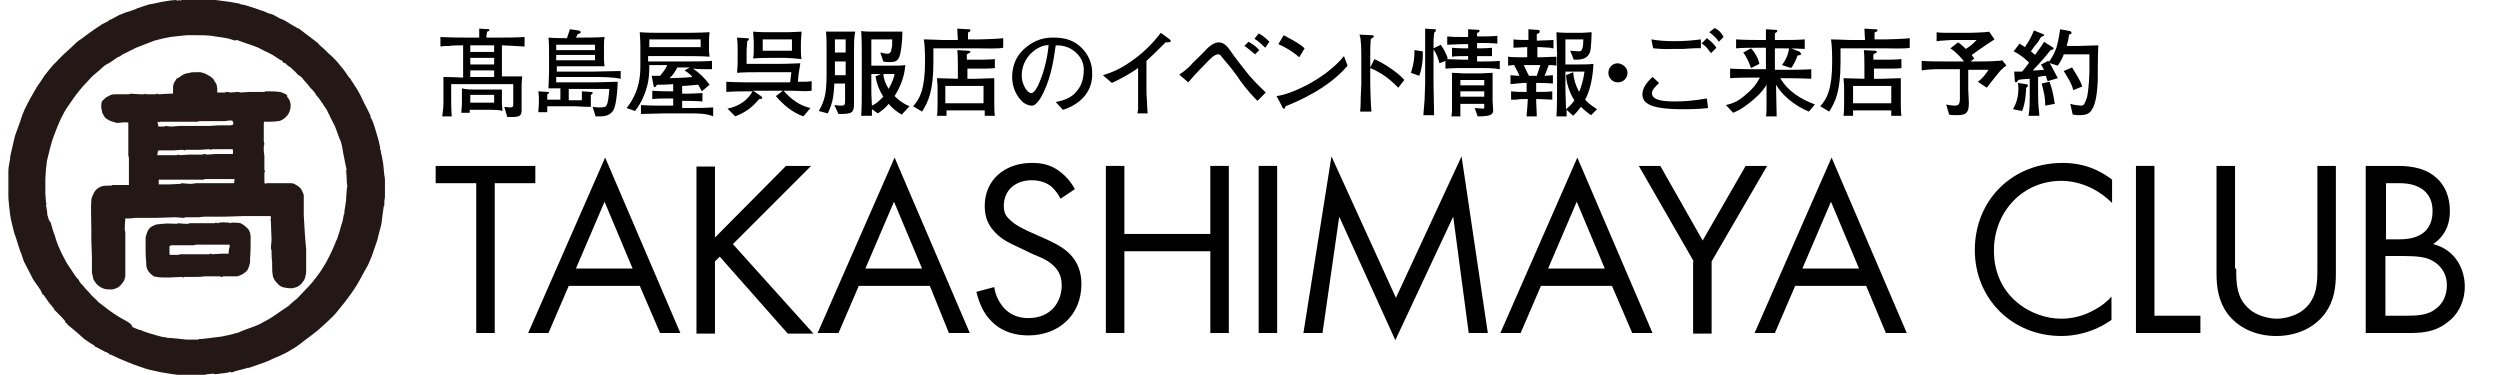<?xml version="1.0" encoding="utf-8"?>
<!-- Generator: Adobe Illustrator 22.1.0, SVG Export Plug-In . SVG Version: 6.00 Build 0)  -->
<svg version="1.1" id="レイヤー_1" xmlns="http://www.w3.org/2000/svg" xmlns:xlink="http://www.w3.org/1999/xlink" x="0px"
	 y="0px" viewBox="0 0 418.9 62.8" style="enable-background:new 0 0 418.9 62.8;" xml:space="preserve">
<style type="text/css">
	.st0{fill:#231815;}
</style>
<path class="st0" d="M64.2,27.4c-0.1-0.7-0.3-1.7-0.4-2c0-0.1,0.1-0.1,0.1-0.2c0,0,0,0-0.1,0c0,0,0,0-0.1-0.1c0-0.1,0-0.3,0-0.4
	c-0.1-0.4-0.2-0.8-0.3-1.3c-0.3-1.1-0.9-3.1-1.1-3.4c0-0.1-0.1-0.1-0.1-0.1c-0.1-0.2-0.1-0.5-0.2-0.7c-0.2-0.4-0.4-0.8-0.6-1.2
	c-0.4-0.7-0.8-1.7-1.2-2.4c-0.2-0.4-0.5-0.9-0.8-1.3c-0.2-0.4-0.5-0.7-0.7-1.1v-0.1c-0.1-0.1-0.2,0-0.2-0.1
	c-0.2-0.3-0.6-0.9-0.9-1.3c-0.3-0.4-0.6-0.7-0.9-1.1C56.2,10,55.6,9.4,55,8.9c-0.5-0.5-1-1-1.5-1.4C53.3,7.2,53,7,52.7,6.8
	c0,0,0-0.1-0.1-0.1c-0.3-0.2-2.1-1.6-2.5-1.9c-0.1-0.1-0.2,0-0.3-0.1c-0.1,0-0.1-0.1-0.2-0.2c-0.1,0-0.2,0-0.3-0.1
	c-0.5-0.3-1-0.6-1.5-0.9c-0.3-0.2-0.6-0.3-0.9-0.4c-0.4-0.2-0.8-0.5-1.3-0.7c-0.2-0.1-0.5-0.1-0.7-0.2c-0.3-0.1-0.6-0.3-0.9-0.4
	h-0.1c-0.2-0.1-2-0.7-2.7-0.9c-0.3-0.1-0.6-0.1-0.9-0.2c-0.1,0-0.1-0.1-0.2-0.1c-0.5-0.1-1.1-0.2-1.7-0.3c-0.8-0.1-1.5-0.2-2.3-0.3
	c-0.6-0.1-1.2-0.1-1.7-0.1c-0.1,0-0.2,0-0.2,0c-0.3,0-0.7-0.1-1-0.1c-0.5,0-1,0.1-1.6,0.1c-0.2,0-0.3,0-0.5,0
	c-0.3,0-0.7,0.1-0.9,0.2c-0.1,0-0.1-0.1-0.1-0.1c-0.1,0-0.2,0.1-0.4,0.1c-0.1,0-0.1-0.1-0.2-0.1c-0.3,0-1.2,0.1-1.7,0.2
	c-0.8,0.1-1.9,0.4-2.5,0.5c-0.2,0-0.3,0-0.5,0.1C24.2,1,23.2,1.3,23,1.4h-0.1c0,0,0,0.1-0.1,0.1c-0.3,0.1-0.5,0.2-0.8,0.3
	c-0.4,0.1-0.9,0.3-1.3,0.4l-0.1,0.1c-0.2,0.1-0.4,0.1-0.6,0.2c-0.4,0.2-0.9,0.5-1.3,0.7c-0.1,0.1-0.2,0.1-0.3,0.1
	c-0.1,0-0.1,0.1-0.2,0.2c-0.5,0.3-1.1,0.5-1.6,0.9c-0.8,0.5-2.3,1.6-3.1,2.2c-0.5,0.3-0.9,0.7-1.3,1.1c-0.9,0.8-2.2,2-2.8,2.7
	C8.9,10.8,8,12,7.5,12.6c-0.4,0.6-0.9,1.4-1.4,2.1c-0.6,1-1.5,2.6-1.9,3.5C4,18.5,4,18.8,3.8,19.1c-0.1,0.4-0.3,0.8-0.4,1.2
	c-0.3,0.8-0.7,1.9-0.9,2.5c-0.2,0.9-0.7,2.9-0.8,3.5c0,0.1,0,0.2,0,0.3c-0.1,0.6-0.3,1.4-0.3,2.1c0,0.4,0,0.7,0,1.1c0,0.9,0,2.2,0,3
	c0,0.8,0.2,2.4,0.3,3.2c0.1,0.8,0.5,2.3,0.7,3.1C2.7,39.8,3,41,3.3,41.8c0.1,0.4,0.3,0.7,0.4,1.1c0.1,0.3,0.2,0.6,0.3,0.9
	c0.4,0.8,1.2,2.3,1.6,3.1C6,47.5,6.4,48,6.8,48.6c0.1,0.2,0.3,0.7,0.4,0.8h0.1c0.1,0.1,0.6,0.9,0.9,1.3c0.3,0.4,0.7,0.8,0.9,1.1
	c0,0,0,0.1,0,0.2h0.1c0.1,0.1,0.1,0.1,0.2,0.2c0.5,0.5,1.3,1.3,1.5,1.6c0.1,0.1,0,0.2,0.1,0.3s0.2,0,0.2,0.1c0.1,0,0.1,0.2,0.1,0.2
	c0.3,0.2,1.1,0.9,1.7,1.4c0.3,0.3,0.7,0.6,1,0.9c0.5,0.4,1.6,1.1,1.8,1.2c0.1,0,0.1,0.2,0.1,0.2H16c0.2,0.1,0.4,0.2,0.6,0.3
	c0.5,0.3,1.3,0.7,1.6,0.8c0.1,0,0.1,0.2,0.1,0.2c0.1,0,0.1,0,0.2,0c0.4,0.2,0.9,0.4,1.3,0.6c0.7,0.3,1.6,0.7,2.4,1s1.7,0.6,2.3,0.8
	c0.6,0.2,1.8,0.4,2.6,0.6c0.6,0.1,1.3,0.2,1.9,0.3c0.2,0,0.5,0.1,0.8,0.1c0.4,0,0.8,0,1.2,0c0.3,0,0.6,0.1,0.8,0.1
	c0.6,0,1.3-0.1,2-0.1c0.2,0,0.3,0,0.5,0s0.3-0.1,0.5-0.1c0.3,0,0.7-0.1,1-0.1l0.1,0.1c0.2,0,1.2-0.1,1.8-0.2c0.3,0,0.6-0.1,0.9-0.2
	l0.1,0.1c0.2,0,0.5-0.1,0.7-0.2c0.7-0.2,2-0.5,2.2-0.6c0.1,0,0.1,0.1,0.2,0.1v-0.1c0,0,1.8-0.6,2.6-0.9c0.8-0.3,1.5-0.7,2.3-1
	c0.7-0.3,1.5-0.7,2.1-1.1c0.6-0.3,1.3-0.8,1.9-1.3c0.8-0.6,1.9-1.4,2.5-1.9c0.7-0.6,2-1.8,2.6-2.4c0.6-0.6,1.4-1.7,2-2.4
	c0.6-0.8,1.5-2,1.9-2.7c0.4-0.6,1-1.8,1.4-2.5c0.2-0.4,0.5-0.8,0.7-1.3c0.2-0.4,0.3-0.8,0.5-1.2c0.3-0.8,0.6-1.8,0.9-2.6
	c0.2-0.8,0.5-2,0.7-2.7c0.1-0.8,0.3-2.5,0.4-3c0-0.1,0.1-0.1,0.1-0.2c0-0.2,0-0.5,0-0.7s0.1-0.5,0.1-0.7c0-0.3,0-0.7,0-1
	c0-0.7,0-1.4,0-2C64.3,28.9,64.3,28,64.2,27.4z M58.1,31.9c0,0.4-0.1,0.8-0.1,1.2c0,0.1,0,0.3,0,0.4c-0.1,0.6-0.2,1.4-0.3,2
	c0,0.1,0,0.2,0,0.3s-0.1,0.1-0.1,0.2c-0.1,0.6-0.2,1.2-0.4,1.7c-0.2,0.8-0.5,1.7-0.7,2.3c-0.1,0.2-0.2,0.4-0.3,0.6
	c0,0.1,0,0.2-0.1,0.3c-0.2,0.5-0.5,1.2-0.8,1.8s-0.7,1.4-1.1,2c-0.4,0.7-1,1.5-1.4,2c-0.3,0.4-0.6,0.8-1,1.2c-0.6,0.6-1.5,1.6-2,2.1
	c-0.5,0.4-1,0.8-1.5,1.3c-0.3,0.2-0.6,0.4-0.9,0.6c-0.6,0.4-1.3,0.9-1.9,1.3c-0.2,0.1-0.3,0.2-0.5,0.3c-0.6,0.3-1.2,0.7-1.9,1
	s-2,0.7-2.9,1.1c-0.2,0.1-0.4,0.2-0.6,0.2c-0.6,0.2-1.9,0.5-2.5,0.6c-0.8,0.1-2.6,0.3-3.3,0.4c-0.1,0-0.3,0-0.4,0
	c-0.1,0-0.1,0.1-0.2,0.1c-0.3,0-1.3,0-2,0c-0.8-0.1-2.7-0.3-3.2-0.3c-0.1,0-0.2-0.1-0.3-0.1c0,0,0,0-0.1,0c-0.3,0-0.6-0.1-1-0.2
	c-0.7-0.2-2.1-0.6-2.6-0.8c-0.2-0.1-0.3-0.2-0.5-0.2c-0.1,0-0.2,0-0.3-0.1c-0.4-0.1-0.7-0.3-1-0.4C22,54.2,21.5,54,21,53.7
	c-0.6-0.3-1.4-0.8-2-1.2s-1.4-1-2-1.5c-0.3-0.2-0.6-0.4-0.8-0.7c-0.4-0.4-0.8-0.7-1.1-1.1c-0.3-0.4-0.7-0.7-1-1.1
	c-0.2-0.3-0.5-0.5-0.7-0.8c-0.1-0.1-0.1-0.2-0.2-0.4c-0.2-0.2-0.4-0.4-0.6-0.7c-0.4-0.6-1-1.5-1.4-2.1c-0.3-0.6-1-1.8-1.2-2.4
	c-0.3-0.6-0.6-1.4-0.8-2.2c-0.3-0.7-0.5-1.5-0.7-2.2C8.2,37,8.1,36.6,8,36.2c-0.1-0.2-0.1-0.5-0.1-0.8c-0.1-0.3-0.1-0.7-0.2-1
	c0-0.1,0.1-0.1,0.1-0.2c0-0.1-0.1-0.2-0.1-0.3c0-0.5-0.1-1-0.1-1.5c0-0.8,0-1.8,0-2.5c0-0.5,0.1-1,0.1-1.5c0.1-0.7,0.1-1.3,0.3-2
	c0.2-0.8,0.6-2.5,0.9-3.3c0.3-0.8,0.9-2.4,1.3-3.2c0.3-0.6,0.8-1.6,1.2-2.1c0.4-0.6,1.3-1.9,1.8-2.5c0.4-0.5,1-1.2,1.6-1.8
	c0.5-0.6,1.1-1.1,1.7-1.6c0.3-0.2,0.5-0.5,0.8-0.7c0.3-0.3,0.7-0.5,1.1-0.7c0.4-0.3,0.9-0.6,1.3-0.9c0.2-0.1,0.4-0.1,0.6-0.3
	c0,0,0-0.1,0.1-0.1c0.2-0.1,1.8-0.9,2.4-1.2c0.8-0.3,2.3-0.9,3.1-1.2c0.7-0.2,2-0.5,2.6-0.6c0.7-0.1,1.9-0.2,2.8-0.3
	c0.5,0,0.9,0,1.4,0c0.8,0,2,0,2.7,0.1s2,0.3,2.6,0.4c0.5,0.1,1.3,0.4,1.5,0.4l0.1-0.1c0.2,0,0.6,0.2,0.9,0.3c0.9,0.3,2.1,0.7,2.8,1
	c0.6,0.3,1.3,0.7,2,1c0.6,0.3,1.1,0.7,1.6,1c0.1,0.1,0.2,0.1,0.3,0.1c0.1,0.1,0.2,0.3,0.3,0.4c0.1,0.1,0.2,0,0.3,0.1
	s0.2,0.1,0.2,0.2c0.1,0.1,0.2,0.1,0.2,0.2c0.3,0.2,0.6,0.3,0.8,0.6c0.4,0.3,0.7,0.7,1,1c0.1,0,0.1,0,0.2,0.1
	c0.3,0.2,0.5,0.4,0.7,0.7c0.4,0.4,0.7,0.8,1.1,1.3c0.3,0.3,0.6,0.6,0.8,0.9c0.1,0.2,0.2,0.4,0.4,0.6c0.1,0.1,0.1,0.1,0.2,0.2
	c0.2,0.3,0.4,0.6,0.6,0.9c0,0,0.1,0,0.1,0.1c0.2,0.4,0.5,0.7,0.7,1.1c0.1,0.2,0.2,0.4,0.3,0.6c0.3,0.7,0.7,1.4,1,2
	c0.3,0.7,0.7,2,1,2.6c0.2,0.6,0.3,1.2,0.4,1.9c0.2,0.9,0.5,2.7,0.6,2.8L58,28.5c0,0.3,0.1,1.1,0.1,1.6c0,0.1,0,0.3,0,0.4
	c0,0.2,0.1,0.5,0.1,0.7C58.1,31.6,58.1,31.7,58.1,31.9z"/>
<path class="st0" d="M50.9,36.1c0-0.9,0-2.4,0-3.1c0-0.2,0-0.4-0.1-0.6c-0.1-0.3-0.3-0.7-0.5-0.9c-0.3-0.3-0.6-0.5-1-0.7
	c-0.2-0.1-0.5-0.1-0.7-0.1c-0.7,0-1.5,0-2.3,0c-0.5,0-1.1,0-1.6,0c-0.1,0-0.1,0-0.2,0.1h-0.1c0-0.1-0.1-0.2-0.1-0.3c0-0.5,0-1,0-1.5
	c0-0.1,0.1-0.2,0.1-0.4l-0.1-0.1c0-0.2,0-1.8,0-2.4c0-0.2-0.1-0.5-0.1-0.7c0-0.3,0-0.6,0-0.9c0-0.1,0.1-0.3,0.1-0.4
	s-0.1-0.3-0.1-0.4c0-0.8,0-2.6,0-3c0-0.1,0-0.2,0.1-0.3c0.1-0.1,0.2,0,0.2,0c0.7,0,1.5,0,2-0.1c0.3,0,0.6-0.1,0.9-0.3
	c0.2-0.1,0.4-0.3,0.6-0.5c0.2-0.2,0.4-0.5,0.5-0.8s0.2-0.6,0.2-1s-0.1-0.8-0.3-1.1c-0.1-0.2-0.3-0.3-0.3-0.5c0-0.1,0-0.2,0-0.2H48
	c-0.1-0.1-0.2-0.2-0.3-0.2c-0.3-0.1-0.6-0.3-0.9-0.3c-0.4-0.1-2-0.1-2.3-0.1c-0.1,0-0.1,0.1-0.2,0.1c-0.3,0-1.2,0-1.9,0
	c-0.2,0-0.3,0-0.5,0c-0.5,0-1.1,0.1-1.6,0.1c-0.1,0-0.3-0.1-0.4-0.1c-0.4,0-0.8,0.1-1.2,0.1c-0.2,0-0.5-0.1-0.8-0.1
	c-0.1,0-0.1,0.1-0.2,0.1c-0.3,0-0.7,0-1,0c-0.1,0-0.3,0-0.3,0s0-0.5,0-0.7s-0.1-0.4-0.1-0.6c-0.1-0.2-0.2-0.4-0.3-0.5
	c-0.1-0.2-0.2-0.4-0.3-0.5c-0.3-0.3-0.6-0.5-1-0.7c-0.3-0.2-0.7-0.3-1.1-0.4c-0.2,0-0.4,0-0.6,0h-0.1c-0.1,0-0.1,0-0.2,0
	c-0.3,0-0.6,0-0.9,0.1c-0.4,0.1-0.8,0.1-1.1,0.3c-0.3,0.2-0.6,0.4-0.9,0.6c-0.1,0-0.1,0-0.2,0v0.1c-0.1,0.2-0.3,0.4-0.4,0.6
	C29.1,14,29,14.3,29,14.6s0,0.9,0,1s-0.1,0.1-0.2,0.1c-0.2,0-0.3,0-0.5,0c-0.6,0-1.4,0.1-1.7,0.1c-0.1,0-0.2-0.1-0.3-0.1
	c-0.1,0-0.2,0.1-0.2,0.1c-0.5,0-1,0-1.5,0c-0.1,0-0.2-0.1-0.3-0.1l-0.1,0.1c-0.1,0-0.2,0-0.3,0c-0.1,0-0.2,0-0.3,0
	c-0.6,0-1.3-0.1-1.7-0.1c-0.1,0-0.2,0.1-0.3,0.1c-0.4,0-1.2,0-1.8,0c-0.1,0-0.2,0-0.4,0c-0.2,0-0.5,0-0.8,0.1
	c-0.1,0-0.2,0.1-0.2,0.1c-0.2,0.1-0.4,0.2-0.6,0.3c-0.2,0.2-0.4,0.3-0.6,0.6c0-0.2-0.2,0.1-0.2,0.5c-0.1,0.4,0,0.9,0.1,1.3
	c0,0.2,0.1,0.3,0.2,0.5s0.2,0.4,0.4,0.6c0.3,0.2,0.6,0.4,0.9,0.5s0.6,0.2,1,0.3c0.4,0,0.8-0.1,1.3-0.1c0.2,0,0.6,0,0.6,0.1
	s0,4.3,0,5.4c0,0.2,0.1,0.3,0.1,0.5c0,0.9,0,3.2,0,4.2c0,0.1,0,0.3,0,0.3s-0.5,0-0.8,0c-0.7,0-1.7,0-2,0l-0.1,0.1
	c-0.1,0-0.2,0-0.4,0c-0.4,0-0.8,0-1.2,0.1c-0.3,0.1-0.5,0.2-0.8,0.4c-0.2,0.2-0.5,0.5-0.6,0.8c-0.2,0.4-0.4,0.8-0.4,1.2
	c-0.1,0.8,0,3.3,0,4.7c0,0.6,0,1.3,0,1.9c0,0.9,0.1,1.9,0.1,2.8c0,0.6,0,1.2,0,1.8c0,0.2,0,0.3,0,0.5c0,0.3,0,0.5,0.1,0.8
	s0.1,0.6,0.2,0.8c0.1,0.2,0.3,0.4,0.4,0.6c0.2,0.2,0.4,0.4,0.7,0.6c0.2,0.1,0.4,0.2,0.7,0.3c0.4,0.1,0.8,0.1,1.2,0.1
	c0.4,0,0.7-0.2,1-0.3c0.2-0.1,0.4-0.3,0.5-0.4c0.2-0.2,0.4-0.5,0.6-0.8c0.1-0.3,0.2-0.6,0.2-0.9c0-0.8,0-2.7,0-3.9c0-1,0-2.6,0-3.3
	c0-0.1-0.1-0.3-0.1-0.4c0-0.1,0-0.2,0-0.3c0-0.5,0.1-1.6,0.1-1.6s0.5,0,0.7,0c0.4,0,0.7-0.1,1.1-0.1c1.1,0,2.5,0,3.5,0
	c0.9,0,2.1-0.1,3-0.1c0.5,0,1,0.1,1.5,0.1c0.1,0,0.2-0.1,0.2-0.1c0.3,0,1.7,0,2.3,0c0.3,0,0.6-0.1,0.9-0.1c0.3,0,0.6,0,0.9,0
	c0.8,0,1.8,0,2.6,0c1,0,2.2-0.1,3.2-0.1c1.4,0,4.3,0,4.4,0c0.1,0,0.1,0.3,0.1,0.4c0,0.1-0.1,0.2-0.1,0.3l0.1,0.1c0,0.2,0,0.3,0,0.5
	c0,0.8,0.1,1.9,0.1,2.7c0,0.4-0.1,0.8-0.1,1.3c0,0.1,0,0.3,0.1,0.4c0,0.7,0,1.3,0.1,2c0,0.2,0,0.4,0,0.6c0,0.5,0,1.1,0.1,1.6
	c0,0.2,0.1,0.4,0.2,0.6c0.1,0.3,0.3,0.5,0.5,0.7s0.4,0.5,0.7,0.6c0.2,0.1,0.5,0.2,0.7,0.2c0.4,0.1,0.8,0.1,1.2,0.1
	c0.4-0.1,0.9-0.2,1.2-0.5c0.3-0.2,0.5-0.5,0.7-0.8c0.1-0.1,0.1-0.2,0.2-0.4c0.1-0.4,0.2-0.8,0.2-1.2s0-0.9,0-1.3c0-0.8,0-1.6,0-2.4
	C51.1,39.9,51,37.8,50.9,36.1z M26.4,20.4c0-0.1,0.2,0.1,0.2,0.1c0.1,0,0.1-0.1,0.2-0.1c0.7,0,5.3,0,6.3,0c0.1,0,0.2-0.1,0.3-0.1
	c0.7,0,3.2,0,4.3,0c0.2,0,0.4-0.1,0.6-0.1c0.2,0,0.5,0,0.6,0c0.1,0.1,0.2,0.3,0.2,0.4s0,0.3-0.1,0.3C38.9,21,38.6,21,38.4,21
	c-0.4,0-0.9,0-1.3,0c-0.1,0-0.2,0-0.3,0c-0.6,0-1.2,0.1-1.7,0.1c-0.8,0-1.6,0-2.4,0c-0.8,0-1.7,0-2.5,0c-0.5,0-1,0.1-1.5,0.1
	c-0.4,0-0.7-0.1-1-0.1l-0.1,0.1c-0.2,0-0.3,0-0.5,0s-0.4,0-0.5,0s-0.1-0.2-0.1-0.3C26.4,20.7,26.4,20.4,26.4,20.4z M26.4,25.6
	c0-0.1,0.1-0.4,0.2-0.4c0,0,1.5,0,2.3,0c0.6,0,1.2-0.1,1.7-0.1c0.1,0,0.2,0.1,0.3,0.1c0.1,0,0.2-0.1,0.2-0.1c0.5,0,1.6,0,2.4,0
	c0.5,0,1-0.1,1.5-0.1c0.1,0,0.3,0.1,0.4,0.1l0.1-0.1c0.4,0,3.5,0,3.5,0s0.1,0.7,0,0.8c0,0-1.5,0-2.3,0c-0.2,0-0.3,0-0.5,0
	c-0.5,0-1,0.1-1.5,0.1c-0.2,0-0.3-0.1-0.5-0.1c-0.1,0-0.2,0.1-0.3,0.1c-0.5,0-1.2,0-1.7,0c-0.1,0-0.3,0-0.4,0
	c-0.5,0-1.1,0.1-1.6,0.1c-0.1,0-0.3-0.1-0.4-0.1S29.7,26,29.7,26c-0.2,0-3.3,0-3.4,0C26.4,26,26.4,25.7,26.4,25.6z M39.2,30.7
	c0,0-3.5,0-5,0c-0.5,0-1,0-1.4,0c-0.2,0-0.4,0.1-0.6,0.1c-0.2,0-0.4,0-0.5,0c-0.4,0-0.9-0.1-1.3-0.1l-0.1,0.1c-0.4,0-1.3,0.1-2,0.1
	c-0.6,0-1.7,0-1.7,0v-0.8c0,0,0.4,0,0.6,0c2.1,0,5.4,0,6.9,0c0.1,0,0.2-0.1,0.2-0.1c1.1,0,5,0,5.1,0C39.2,29.9,39.3,30.7,39.2,30.7z
	"/>
<path class="st0" d="M42,39.6c0-0.2-0.1-0.4-0.1-0.6c-0.1-0.3-0.2-0.5-0.4-0.7c-0.1-0.1-0.2-0.2-0.3-0.3c-0.3-0.2-0.6-0.5-0.9-0.6
	c-0.4-0.1-1.1-0.1-1.5-0.1c-0.1,0-0.1,0.1-0.2,0.1c-0.1,0-0.2-0.1-0.3-0.1c-0.5,0-1-0.1-1.5,0c-0.1,0-0.2,0.1-0.4,0.1
	c-0.1,0-0.1-0.1-0.2-0.1c-0.1,0-0.2,0.1-0.2,0.1c-0.6,0-1.2,0-1.8,0c-0.8,0-2,0-2.4,0c-0.1,0-0.2,0.1-0.3,0.1c-0.1,0-0.1,0-0.2,0
	s-0.2,0-0.3,0c-0.4,0-0.9-0.1-1.2-0.1l-0.1,0.1c-0.2,0-1.8-0.1-2.4,0c-0.3,0-0.7,0.1-1,0.1c0,0,0,0-0.1,0c-0.2,0.1-0.5,0.2-0.7,0.3
	c-0.1,0.1-0.3,0.2-0.4,0.3c-0.2,0.2-0.3,0.4-0.4,0.6c-0.1,0.3-0.2,0.6-0.3,1c0,0.4,0,0.8,0,1.2c0,0.2,0,0.4,0,0.6
	c0,0.8,0,1.6,0.1,2.3c0,0.3,0,0.7,0.1,1s0.2,0.5,0.4,0.7c0.1,0.2,0.3,0.3,0.5,0.5s0.5,0.3,0.8,0.3c0.3,0.1,1.3,0.1,2,0.1
	s1.5-0.1,2.1-0.1c0.1,0,0.3,0.1,0.4,0.1l0.1-0.1c0.3,0,1.2,0,1.7,0c0.6,0,1.2,0,1.7-0.1c0.8,0,1.7,0,2.4,0c0.2,0,0.3,0.1,0.5,0.1
	c0.1,0,0.1-0.1,0.2-0.1c0.3,0,1.9,0,2.3,0c0.2,0,0.4-0.1,0.6-0.2c0.3-0.1,0.6-0.3,0.8-0.5c0.2-0.1,0.3-0.3,0.4-0.4
	c0.2-0.4,0.3-0.8,0.4-1.2c0-0.2,0-0.5,0-0.7C42,42.3,42,40.4,42,39.6z M38.3,42.5c0,0.1-0.1,0-0.2,0c-0.2,0-0.5,0-0.8,0
	c-0.6,0-1.2,0.1-1.7,0.1c-0.1,0-0.2-0.1-0.4-0.1l-0.1,0.1c-0.3,0-1.7,0-2.5,0s-2,0-2.4,0c-0.1,0-0.2,0.1-0.3,0.1c-0.2,0-0.4,0-0.6,0
	c-0.1,0-0.3,0-0.4,0s-0.2,0-0.3,0c-0.1,0-0.2,0-0.2-0.1v-1.3c0-0.1,0.2-0.2,0.4-0.2c0.4,0,3,0,3.7,0c0.1,0,0.2-0.1,0.3-0.1
	c0.9,0,5.5,0,5.6,0s0.1,0.2,0.1,0.3C38.3,41.8,38.3,42.5,38.3,42.5z"/>
<g>
	<path d="M84.1,7.6v5.2c0.5,0,2.3,0,2.7,0c0.3,0,0.4,0,0.7,0c-0.1,1-0.1,1.4-0.1,1.9v1.9c0,0.3,0,1.6,0,1.9c0,0.9-0.4,1.1-1.5,1.1
		c-0.5,0-0.6,0-0.9,0l-0.5-1.7c0.3,0,0.6,0.1,1,0.1c0.4,0,0.5-0.1,0.5-0.5v-3.4H75.6v2.3c0,0.7,0,2.2,0.1,3.1h-1.6
		c0.1-0.7,0.2-1.5,0.2-2.2v-2.2c0-0.3,0-1.9,0-2.2c0.9,0,1.1,0,3.3,0.1V7.6c-0.5,0-1.9,0-2.3,0.1c-0.6,0-1,0-1.5,0.1V6.2
		c1.6,0.1,4,0.1,4.8,0.1h1.7c0-1,0-1.2,0-1.5L82,4.9c-0.1,0,0,0.1,0,0.2s0,0.1-0.1,0.1s-0.3,0.1-0.3,0.2c0,0.2-0.1,0.4-0.1,0.9h1.6
		c1.6,0,3.2,0,4.8-0.1v1.6C86.3,7.7,84.6,7.6,84.1,7.6z M82.2,18.4h-3.5c0,0.1,0,0.4,0,0.5h-1.4c0-0.4,0.1-1.1,0.1-1.5V16
		c0-0.2,0-1,0-1.2C78,15,78.9,15,79.7,15H82c0.6,0,1.6,0,2.1,0c0,0.2,0,0.7,0,1.2v1.2c0,0.2,0.1,1,0.1,1.2
		C83.8,18.4,82.5,18.4,82.2,18.4z M82.8,7.6h-4v1.1h4V7.6z M82.8,9.7h-4v1.1h4V9.7z M82.8,11.8h-4v1.1h4V11.8z M82.8,15.9h-4v1.3h4
		V15.9z"/>
	<path d="M99.3,12.9h-6.1v0.9H99c1.9,0,3.5-0.1,4.5-0.1c0,0.5-0.1,2.9-0.5,4.2c-0.1,0.4-0.4,1.2-1.5,1.5c-0.4,0.1-0.9,0.1-1.2,0.1
		c-0.2,0-0.3,0-0.5,0l-0.5-1.6c0.2,0,0.5,0.1,1.1,0.1c0.9,0,1.1-0.1,1.2-0.3c0.3-0.4,0.4-1.6,0.5-2.8h-6.8v1.9h2.2
		c0-0.4,0-0.6,0-1.5l1.5,0.1c0.2,0,0.3,0,0.3,0.2c0,0.1,0,0.1-0.3,0.3c0,0.9,0,1.2,0,2c-1.6,0-2.1-0.1-3-0.1h-4.3c0,0.4,0,0.4,0,1
		h-1.5c0-0.5,0.1-1.1,0.1-1.8c0-0.6,0-1.1-0.1-1.7l1.5,0.1c0.2,0,0.3,0,0.3,0.1s-0.1,0.2-0.3,0.3c0,0.2,0,0.7,0,0.9h2.2v-1.9
		c-0.3,0-0.5,0-0.5,0c-0.2,0-1.3,0-1.5,0c0-0.5,0.1-2.1,0.1-2.6V9.7c0-1.6,0-2.5-0.1-3.4c1,0.1,2.5,0.1,3.1,0.1
		c0.2-0.5,0.4-1.3,0.5-1.5l1.4,0.2c0.1,0,0.4,0.1,0.4,0.3c0,0.2-0.4,0.3-0.5,0.3c-0.1,0.2-0.1,0.3-0.3,0.6h0.9c0.4,0,2.9,0,3.9-0.1
		c-0.1,0.6-0.1,1.1-0.1,2v1.2c0,0.5,0,1,0.1,1.7c-0.5,0-2.9,0-3.4,0h-4.6V12h6.1c1,0,3.1-0.1,4.6-0.1v1.3
		C102.6,12.9,100.7,12.9,99.3,12.9z M99.7,7.5h-6.5v0.9h6.5V7.5z M99.7,9.2h-6.5v0.9h6.5V9.2z"/>
	<path d="M115.5,19h-4.2c-1,0-3,0.1-3.9,0.1v-1.5c1.3,0.1,2.6,0.1,3.9,0.1h1.5v-1.2h-0.7c-1,0-1.9,0-2.8,0.1v-1.4
		c1.2,0.1,2.6,0.1,2.8,0.1h0.7v-1.2c-1.6,0.1-1.8,0.1-2.7,0.1c-0.3,0.4-0.3,0.4-0.4,0.4s-0.2-0.1-0.2-0.3l-0.3-1.6c0.4,0,1,0,1.4,0
		c0.6-0.7,1-1.3,1.2-1.8h-3c0,1,0,2.6-0.6,4.3c-0.1,0.3-0.6,1.9-1.8,3.4l-1.4-0.5c2.3-2.9,2.3-5.8,2.3-7.2V7.6
		c0-0.9-0.1-1.8-0.1-2.2c1.3,0.1,2.5,0.1,3.7,0.1h3.8c0.2,0,2.5,0,4.2-0.1c0,0.2-0.1,0.6-0.1,1.5v1.3c0,0.4,0,0.7,0.1,1.3
		c-1.3-0.1-3-0.1-4.3-0.1h-6v0.9h6.1c1.2,0,3.4,0,4.6-0.1v1.4c-0.4,0-2.7,0-3.2-0.1c1.1,0.7,2,1.6,2.8,2.7l-1.3,1.1
		c-0.2-0.3-0.3-0.6-0.6-1.1c-0.4,0-1.8,0.2-2.7,0.2v1.3h0.6c1.3,0,2.1-0.1,2.8-0.1v1.4c-0.4,0-0.9-0.1-2.8-0.1h-0.6v1.2h1.2
		c0.5,0,2.8,0,4-0.1v1.5C118.4,19,116.9,19,115.5,19z M117.4,6.6h-8.6v1.3h8.6V6.6z M114.7,11.8l0.9-0.5h-0.7h-1.4
		c-0.5,0.9-0.7,1.2-1.3,1.8c0.9,0,2.9-0.1,3.8-0.2C115.9,12.7,115.5,12.3,114.7,11.8z"/>
	<path d="M132.6,15.2c-0.2,0-1.1,0-1.3,0c1.2,1.4,2.7,2.5,4.5,2.9l-1.2,1.4c-1.9-0.7-3.3-1.9-4.6-3.4l1.2-0.9h-5l1.3,0.9
		c0.1,0.1,0.2,0.1,0.2,0.3s-0.2,0.2-0.5,0.2c-1,1.2-2,2.1-4,2.9l-1.3-1.3c2.1-0.4,3.5-1.6,4.2-2.9c-1.5,0-2.9,0-4.4,0.1v-1.7
		c1.7,0.1,4,0.1,4.8,0.1h5.9c0-0.3,0.2-1.5,0.2-1.7H127c-1.1,0-2.3,0-3.5,0.1c0.1-1.2,0.1-1.5,0.1-2.2V8.3c0-0.9,0-1.1-0.1-2
		l1.6,0.1c0.2,0,0.4,0,0.4,0.2c0,0.1-0.2,0.2-0.3,0.3c0,0.6-0.1,1.1-0.1,1.5v2.3h5.6c1.7,0,2.8-0.1,3.4-0.1
		c-0.1,0.6-0.2,1.4-0.3,1.9l-0.1,1.2c1.4,0,1.6,0,2.3-0.1v1.6C135.3,15.3,134.7,15.3,132.6,15.2z M131.6,9.7h-2.7
		c-0.4,0-1.6,0-2.7,0.1c0.1-0.5,0.1-1.3,0.1-1.5V7c0-0.2-0.1-1.3-0.1-1.7c1.1,0.1,2.1,0.1,2.7,0.1h2.7c0.1,0,1.2,0,2.7-0.1
		c0,0.7-0.1,1.4-0.1,1.7v1.4c0,0.2,0,1,0.1,1.5C133.4,9.8,132.1,9.7,131.6,9.7z M132.7,6.6h-4.9v1.9h4.9V6.6z"/>
	<path d="M143.1,8.2v5.4c0,0.6,0,3.2,0,3.7c0,1.7-0.4,1.8-2.6,1.8l-0.7-1.5c0.6,0.1,1.1,0.1,1.3,0.1c0.4,0,0.5-0.2,0.5-0.7V14h-1.8
		c-0.1,1.5-0.1,3-1.1,5l-1.5-0.4c1-1.8,1.3-2.9,1.3-6.3V8.1c0-0.7,0-2-0.1-2.8c0.3,0,1.4,0,1.7,0h1.5c0.1,0,1.2,0,1.7,0
		C143.1,6.2,143.1,7.4,143.1,8.2z M141.7,6.6h-1.8v2.2h1.8V6.6z M141.7,10.3h-1.8v2.3h1.8V10.3z M151.1,19.2c-0.9-0.5-1.5-1-2.2-1.8
		c-0.7,0.9-1.4,1.3-1.8,1.6l-1-0.7c0,0.1,0,0.9,0,1.1h-1.8c0.1-1.5,0.1-2.9,0.1-4.4V9.6c0-1.1,0-3.3-0.1-4.4
		c0.7,0.1,1.3,0.1,2.5,0.1h2.2c1.1,0,1.4,0,2.2,0c0,2.2-0.3,3.5-0.4,3.9c-0.3,1.1-0.9,1.2-1.6,1.2c-0.6,0-0.9,0-1.2-0.1l-0.5-1.5
		c0.9,0.2,1,0.2,1.2,0.2c0.3,0,0.6-0.1,0.7-0.9c0.1-0.3,0.1-0.7,0.1-1.5H146v4.4h2.8c1.8,0,2.3,0,2.9-0.1c-0.2,2.5-1.2,4.2-1.8,5.2
		c1.1,1.1,2,1.5,2.5,1.7L151.1,19.2z M146.7,12.8l0.9-0.4H146v2.5c0,0.7,0,1.1,0.1,2.8c0.9-0.4,1.4-1,1.9-1.5
		C147.3,15.1,146.9,14,146.7,12.8z M148,12.4c0.1,1,0.4,1.6,0.9,2.5c0.6-1.1,0.9-1.9,1-2.5H148z"/>
	<path d="M163.9,8.1h-7.5v2.3c0,5-0.9,6.7-1.9,8.3l-1.5-0.9c1.1-1.2,2-2.8,2-7.5c0-2.1-0.1-3.1-0.2-3.7c0.7,0,3,0.1,3.1,0.1
		c0.1,0,0.7,0,0.9,0h1.7c0-0.5-0.1-1.4-0.1-1.9l1.7,0.1c0.4,0,0.5,0,0.5,0.2c0,0.1-0.1,0.2-0.1,0.2s-0.3,0.1-0.3,0.2
		c0,0.1,0,1,0,1.1h1.9c0.5,0,3.4-0.1,4-0.2v1.6C167.4,8.2,164.5,8.1,163.9,8.1z M164.2,11.5h-2.1v1.7h1.3c0.5,0,2.8-0.1,3.2-0.1
		c0,0.2,0,1.7,0,2v2.1c0,0.5,0,1.7,0.1,2.2h-1.7c0-0.3,0-0.4,0-0.9h-6.4c0,0.4,0,0.5,0,0.9h-1.6c0.1-0.4,0.1-2,0.1-2.5v-2
		c0-0.4,0-0.7-0.1-1.8c0.9,0,2.5,0.1,3.5,0.1v-1.8c0-0.5,0-2.5-0.1-3l1.8,0.1c0.1,0,0.4,0,0.4,0.2c0,0.1-0.2,0.2-0.6,0.4
		c0,0.1,0,0.6,0,0.9h2.1c0.3,0,1.7,0,2.6-0.1v1.5C166.4,11.5,164.3,11.5,164.2,11.5z M164.8,14.4h-6.4v2.9h6.4V14.4z"/>
	<path d="M178.1,18.4l-1.2-1.3c1-0.2,2.6-0.6,3.5-1.8c1-1.1,1.2-2.6,1.2-3.6c0-2.2-1.7-3.3-2.5-3.7c-1-0.4-1.6-0.4-2.2-0.4
		c-0.3,1.9-0.6,4.8-2,7.8c-0.3,0.6-1.1,2.3-2,2.3c-0.6,0-1.1-0.3-1.4-0.5c-0.6-0.5-1.9-1.9-1.9-4.3c0-1.2,0.3-3,1.7-4.4
		c2.2-2.2,4.3-2.2,5.2-2.2c1.5,0,3.4,0.2,5,2c1,1.1,1.5,2.5,1.5,3.8C183.2,15.8,180.4,17.7,178.1,18.4z M175.2,7.6
		c-1.4,0.2-4,1.9-4,5.1c0,1.4,0.9,2.9,1.6,2.9c0.5,0,1-1,1.2-1.4c1.2-2.7,1.6-5.3,1.7-6.7C175.5,7.6,175.4,7.6,175.2,7.6z"/>
	<path d="M195.3,7.1c-1.6,1.6-2.1,2.1-3.2,3.1v4.3c0,1.2,0,1.3,0.1,2.7c0,1,0.1,1.4,0.1,1.8h-1.7c0-0.3,0.1-0.6,0.1-0.7
		c0-0.6,0-3.3,0-3.8v-3.1c-1.4,1-2.9,1.8-4.4,2.5l-1.5-1.3c1-0.3,2.9-0.9,5.4-2.8c1.6-1.2,3.1-2.7,4.3-4.3l1.5,1.1
		c0.1,0.1,0.2,0.2,0.2,0.3C196.1,7.1,195.7,7.1,195.3,7.1z"/>
	<path d="M210.7,16.9c-0.6-0.6-1.6-1.6-2.9-3.4c-0.6-1-2-2.7-2.7-3.5c-0.5-0.6-0.6-0.9-1-0.9s-0.7,0.3-0.9,0.4
		c-0.5,0.4-1.6,1.6-2.2,2.2c-0.5,0.5-1.4,1.5-1.9,2.1l-1.5-1.3c1.1-0.7,2.1-1.7,2.2-1.9c0.6-0.6,1.9-1.8,2.5-2.5
		c0.4-0.4,1.2-1,1.9-1c0.9,0,1.5,0.7,2.1,1.6c0.6,0.9,2.1,2.8,2.9,3.8c0.5,0.6,1.5,1.7,2.9,3L210.7,16.9z M210.3,9.1
		c-0.9-0.7-1.4-1.2-1.8-1.4l0.7-0.7c0.5,0.3,1.1,0.6,1.8,1.4L210.3,9.1z M212,8c-1-1-1.5-1.3-1.8-1.5l0.7-0.9
		c0.6,0.3,1.1,0.7,1.8,1.4L212,8z"/>
	<path d="M215.4,17.8c0,0.1-0.1,0.3-0.1,0.3c0,0.1-0.1,0.1-0.2,0.1c-0.1,0-0.2-0.1-0.3-0.4l-0.9-1.7c2.5-0.3,8.2-2.9,11.3-6.7
		l0.6,1.6C222.7,14.7,217.7,16.9,215.4,17.8z M217.7,9.6c-1.1-1-2.7-1.9-3.5-2.2l0.9-1.5c2.3,1.2,3.1,1.8,3.5,2.2L217.7,9.6z"/>
	<path d="M234.3,14.7c-0.9-0.9-2.3-2.3-4.7-3.3v2.7c0,1,0.1,3.7,0.2,4.6h-1.9c0.1-0.7,0.1-2,0.1-2.3c0-0.3,0.1-2,0.1-2.3V9.8
		c0-0.6,0-2.3-0.1-2.9c0-0.4-0.1-0.7-0.2-1.1l2.1,0.1c0.1,0,0.3,0,0.3,0.2c0,0.1-0.2,0.3-0.5,0.4c-0.1,1-0.1,2-0.1,3v1.8l0.7-1.4
		c2.2,1,4.4,2.7,5,3.5L234.3,14.7z"/>
	<path d="M237.8,12.7l-1.4-0.5c0.1-0.2,0.6-1.7,0.6-3.4c0-0.1,0-0.2,0-0.4l1.4,0.2C238.5,10.5,238,12.3,237.8,12.7z M248.3,11.4h-3
		c-0.5,0-2,0-3.1,0.1v-1.3l-1,0.4c-0.2-0.7-0.4-1.5-1-2.3c0,0.2,0,0.9,0,1v4.8c0,0.6,0.1,4.8,0.1,5.2h-1.8c0-0.4,0.2-2.2,0.2-2.5
		c0-0.4,0.1-2.5,0.1-2.8V9.3c0-0.7,0-3.8,0-4.5l1.5,0.1c0.3,0,0.3,0,0.3,0.2c0,0.1,0,0.1-0.3,0.4c-0.1,0.9-0.1,1-0.1,2.6l1.2-0.6
		c0.5,0.6,1,1.7,1.2,2.3l-0.3,0.1c0.5,0,2.1,0.1,3,0.1h0.7V9.4h-0.5c-0.7,0-1.6,0-2.2,0.1V8c1,0.1,2.1,0.1,2.2,0.1h0.5V7.4h-0.7
		c-0.2,0-1.2,0-2.8,0.1V6.1c0.9,0.1,1.8,0.1,2.8,0.1h0.7c0-0.4,0-1,0-1.3l1.7,0.1c0.1,0,0.2,0,0.2,0.2c0,0.1-0.1,0.2-0.1,0.2
		c-0.1,0-0.2,0.1-0.3,0.1c0,0.1,0,0.5,0,0.6h0.6c0.9,0,1.9,0,2.8-0.1v1.3c-1.2-0.1-2.2-0.1-2.8-0.1h-0.6v0.9h0.3c0,0,1.3,0,2.2-0.1
		v1.4c-0.7,0-1.6,0-2.2,0h-0.3v0.9h0.7c0.6,0,2.1,0,3.1-0.1v1.4C250.4,11.4,248.9,11.4,248.3,11.4z M247.6,19.5l-0.5-1.4
		c0.3,0,1.1,0.1,1.3,0.1c0.1,0,0.3,0,0.3-0.1v-0.7h-4c0,0.3,0,1.8,0,2.1h-1.5c0-0.2,0.1-0.5,0.1-1.1c0-0.1,0-1,0-1.1v-2.8
		c0-0.9,0-1.8,0-2.3c0.4,0,1.9,0.1,1.9,0.1h2.9c0.3,0,1.7-0.1,2-0.1c0,0.4,0,1.9,0,2.3V17c0,0.2,0.1,1.4,0.1,1.6
		C250.1,19.2,249.8,19.5,247.6,19.5z M248.7,13.4h-4v0.9h4V13.4z M248.7,15.3h-4v0.9h4V15.3z"/>
	<path d="M259.5,10.9c-0.3,0.9-0.6,1.6-0.7,1.8c0.3,0,1.3-0.1,1.4-0.1V14c-1-0.1-2.3-0.1-2.5-0.1h-0.3v1.5h0.4c0.4,0,1.9,0,2.3-0.1
		v1.4c-0.3,0-1.9-0.1-2.2-0.1h-0.5c0,1,0.1,1.9,0.1,2.9h-1.7c0-0.2,0-0.4,0.1-1.3c0-0.4,0.1-1.2,0.1-1.6h-0.5c-0.2,0-1.2,0-1.4,0.1
		c-0.3,0-0.4,0-0.9,0v-1.4c0.6,0.1,1.9,0.1,2.2,0.1h0.4v-1.5h-0.5c-0.2,0-1.1,0.1-2.2,0.2v-1.5c1.1,0.1,1.2,0.1,1.5,0.1
		c-0.2-0.5-0.2-0.5-0.9-1.8c-0.2,0-0.3,0-1,0.1V9.5c0.6,0.1,1.8,0.1,2.6,0.1h0.6V7.9h-0.2c-0.3,0-1.8,0.1-2.1,0.1V6.6
		c0.5,0.1,1.9,0.1,2.5,0.1c0-0.9,0-1.1,0-1.8l1.4,0.1c0.3,0,0.5,0,0.5,0.3c0,0.2-0.2,0.3-0.5,0.4c0,0.2,0,0.3,0,1.1h0.3
		c0.9,0,2-0.1,2.5-0.1v1.4c-0.2,0-0.3,0-0.5-0.1c-0.3,0-1.5-0.1-1.7-0.1h-0.5v1.7h0.6c0.6,0,1.9-0.1,2.6-0.1V11
		C260.2,10.9,260.1,10.9,259.5,10.9z M255.5,10.9h-0.2c0.1,0.1,0.5,1.1,0.9,1.8h1.3c0.1-0.3,0.3-0.9,0.6-1.8H255.5z M266.6,19.3
		c-0.6-0.4-1.2-0.9-1.7-1.4c-0.5,0.7-1,1.2-1.3,1.5l-1.1-1c0,0.3,0,1,0,1.1h-1.7c0.1-1.1,0.1-4.5,0.1-4.9V9c0-0.6-0.1-3.1-0.1-3.6
		c0.7,0.1,1.9,0.1,2.2,0.1h1.5c0.5,0,1,0,2.2-0.1c-0.1,2.5-0.1,3.3-0.6,3.9c-0.4,0.5-1.1,0.7-1.8,0.7c-0.3,0-0.5,0-0.6,0l-0.6-1.5
		c0.3,0,1,0.1,1.4,0.1c0.2,0,0.5,0,0.6-0.4c0.2-0.4,0.2-1.3,0.2-1.6h-3v4.2h2.2c0.6,0,1.9,0,2.5-0.1c-0.1,2.1-0.5,4.4-1.4,6
		c0.4,0.4,0.6,0.7,2,1.6L266.6,19.3z M262.3,12v2.6c0,1.3,0.1,2.6,0.1,3.7c0.9-0.7,1.2-1.2,1.4-1.5c-0.3-0.4-1.3-2.2-1.4-4.2
		l1.2-0.5c0.1,1.2,0.4,2.2,1,3.3c0.3-0.7,0.7-1.9,0.9-3.4C265.4,12,262.3,12,262.3,12z"/>
	<path d="M272.7,12.2c0,0.9-0.7,1.6-1.6,1.6c-0.9,0-1.6-0.7-1.6-1.6s0.7-1.6,1.6-1.6C271.9,10.7,272.7,11.3,272.7,12.2z"/>
	<path d="M281.6,18.3c-1.3,0-3.8-0.1-5.1-0.7c-0.9-0.4-1.3-1-1.3-1.8c0-1,0.7-2,1.7-2.9l1.1,1c-0.5,0.5-1.2,1.1-1.2,1.7
		c0,1.2,1.8,1.4,3.9,1.4c1.8,0,3.5-0.2,5.3-0.5l0.2,1.6C284.7,18.3,283.1,18.3,281.6,18.3z M282,8.2c-0.4,0-1,0-1.7,0
		c-0.7,0-1.1,0.1-3.2-0.1h-0.1l-0.3-1.5c1.2,0.2,2.2,0.3,3.9,0.3c1.5,0,2.9-0.1,4.4-0.3v1.5C284.4,8,282.4,8.2,282,8.2z M286.7,8.9
		c-0.1-0.1-0.4-0.5-0.7-0.9c-0.6-0.6-0.7-0.6-0.9-0.7l0.9-0.9c0.6,0.4,1.2,1,1.6,1.6L286.7,8.9z M288,7c-0.4-0.7-1.3-1.4-1.6-1.6
		l0.9-0.7c0.9,0.4,1.3,1.1,1.5,1.5L288,7z"/>
	<path d="M303.1,18.7c-2.5-1-4.6-2.9-5.5-4.5v0.5c0,1,0.1,3.8,0.1,4.8h-1.8c0.1-0.4,0.1-1,0.1-2c0-0.4,0-2.2,0-2.7v-0.6
		c-0.7,1.2-1.7,2.1-2.8,3c-1.4,1.1-2.1,1.4-2.8,1.7l-1.2-1.3c0.9-0.2,2-0.5,3.5-1.9c0.9-0.7,1.6-1.6,2.2-2.7h-0.5
		c-1.5,0-3,0-4.5,0.1v-1.6c1.6,0.1,3.8,0.1,4.5,0.1h1.5V9.4c0-0.2,0-1.2,0-1.4h-1.2c-1.3,0-2.6,0-3.8,0.1V6.6
		c1.4,0.1,3.3,0.1,3.8,0.1h1.2c0-1.2,0-1.3,0-1.8l1.5,0.1c0.3,0,0.4,0,0.4,0.2c0,0.1-0.1,0.2-0.4,0.4c0,0.2,0,0.3,0,1.1h1.1
		c1.3,0,2.7,0,3.9-0.1v1.6c-1.7-0.1-3.7-0.1-3.9-0.1h-1.1c0,1.1,0,1.2,0,1.4v2.2h1.5c1.5,0,3,0,4.6-0.1v1.6
		c-1.9-0.1-4.4-0.1-4.6-0.1h-0.6c1.3,2.2,3.4,3.5,5.8,4.4L303.1,18.7z M293.4,11.4c-0.1-0.3-0.6-1.7-1.3-2.6l1.3-0.7
		c0.6,0.6,1.2,1.6,1.4,2.6L293.4,11.4z M301.2,9.3c-0.1,0.3-0.6,1.6-1.1,2.1l-1.5-0.5c1-1.4,1.1-2.3,1.2-2.9l1.6,0.6
		c0.2,0.1,0.3,0.1,0.3,0.3C301.9,9.2,301.8,9.2,301.2,9.3z"/>
	<path d="M315.9,8.1h-7.5v2.3c0,5-0.9,6.7-1.9,8.3l-1.5-0.9c1.1-1.2,2-2.8,2-7.5c0-2.1-0.1-3.1-0.2-3.7c0.7,0,3,0.1,3.1,0.1
		c0.1,0,0.7,0,0.9,0h1.7c0-0.5-0.1-1.4-0.1-1.9l1.7,0.1c0.4,0,0.5,0,0.5,0.2c0,0.1-0.1,0.2-0.2,0.2c0,0-0.3,0.1-0.3,0.2
		c0,0.1,0,1,0,1.1h1.9c0.5,0,3.4-0.1,4-0.2v1.6C319.5,8.2,316.6,8.1,315.9,8.1z M316.2,11.5H314v1.7h1.3c0.5,0,2.8-0.1,3.2-0.1
		c0,0.2,0,1.7,0,2v2.1c0,0.5,0,1.7,0.1,2.2h-1.7c0-0.3,0-0.4,0-0.9h-6.4c0,0.4,0,0.5,0,0.9h-1.6c0.1-0.4,0.1-2,0.1-2.5v-2
		c0-0.4,0-0.7-0.1-1.8c0.7,0,2.5,0.1,3.5,0.1v-1.8c0-0.5,0-2.5-0.1-3l1.8,0.1c0.1,0,0.4,0,0.4,0.2c0,0.1-0.2,0.2-0.6,0.4
		c0,0.1,0,0.6,0,0.9h2.1c0.3,0,1.7,0,2.6-0.1v1.5C318.5,11.5,316.4,11.5,316.2,11.5z M316.9,14.4h-6.4v2.9h6.4V14.4z"/>
	<path d="M334,13.3c-0.2,0.2-1,1.3-1.1,1.4l-1.5-1c0.9-0.6,1.6-1.7,1.8-2h-3.4V15c0,0.3,0.1,1.9,0.1,2.2c0,1.4-0.2,2.1-1.9,2.1
		c-0.4,0-1,0-1.4-0.1l-0.5-1.7c0.3,0.1,1.1,0.2,1.4,0.2c0.7,0,0.9-0.2,0.9-1.3v-4.8h-4.2c-0.6,0-1.7,0.1-2.2,0.2v-1.6
		c0.9,0.1,3.7,0.1,4.8,0.1h2.3c-0.4-0.5-1.2-1.5-2.3-2.2l1.3-1c0.5,0.3,1.2,1,1.3,1.1c1.1-0.7,1.3-1,1.8-1.5h-4.2
		c-0.2,0-1.3,0.1-1.5,0.1c-0.4,0-0.6,0.1-1,0.1V5.4c0.4,0.1,1.5,0.1,2.5,0.1c0.2,0,1,0,1.1,0h2c0.6,0,3-0.1,3.2-0.2l0.9,1.3
		c-0.5,0.3-2.3,1.5-3.8,2.6c0,0.1,0.2,0.3,0.4,0.6l-0.6,0.5h0.9c0.9,0,2.6,0,3.5-0.1c0.3,0,0.6,0,0.9-0.1l0.7,0.9
		C335.5,11.4,335.1,11.9,334,13.3z"/>
	<path d="M339.5,14.7c0,0.4-0.1,2.7-0.7,3.9l-1.5-0.3c0.2-0.4,0.9-1.5,0.9-3.4c0-0.4,0-0.7-0.1-1l1.4,0.2c0.1,0,0.3,0.1,0.3,0.2
		C339.8,14.5,339.7,14.6,339.5,14.7z M343.1,13.6c-0.1-0.3-0.2-0.5-0.3-0.9c-0.3,0-0.9,0.1-1.3,0.2v2.5c0,1.1,0,2,0.2,3.7
		c0,0.1,0,0.2,0,0.3h-1.8c0.2-1.1,0.2-2.2,0.2-4v-2.2c-0.3,0-1.7,0.1-1.9,0.2c-0.2,0.3-0.3,0.4-0.4,0.4c-0.1,0-0.2-0.1-0.2-0.2
		l-0.1-1.6c0.4,0,0.5,0,1.3,0c0.2-0.2,0.3-0.3,1.2-1.5c-0.5-0.5-1.5-1.4-2.6-1.9l1-1.3c0.3,0.2,0.3,0.2,0.9,0.6
		c0.9-1.4,1.1-1.8,1.5-2.8l1.5,0.6c0.2,0.1,0.2,0.1,0.2,0.2c0,0.1,0,0.1-0.5,0.3c-0.1,0.2-0.7,1.2-1,1.4c-0.3,0.4-0.3,0.4-0.7,1
		c0.1,0.1,0.6,0.5,0.7,0.6c0.3-0.5,1-1.3,1.5-2.2l1.4,0.9c0,0,0.2,0.1,0.2,0.2c0,0.2-0.1,0.2-0.5,0.3c0,0-1.5,1.9-3,3.4
		c0.4,0,1,0,1.9-0.1c-0.2-0.4-0.3-0.5-0.5-0.9l1.2-0.6c0.7,1.1,0.7,1.2,1.6,2.9L343.1,13.6z M342.7,17.7c0-1.4-0.2-2.2-0.6-3.7
		l1.3-0.3c0.3,0.7,0.6,1.7,0.9,3.7L342.7,17.7z M351.5,13.6c-0.1,1.8-0.3,3.8-1,4.8c-0.4,0.7-1.1,0.9-2,0.9c-0.4,0-0.5,0-1.2-0.1
		l-0.4-1.8c0.6,0.2,1.6,0.3,1.8,0.3c0.5,0,0.6-0.3,1-1.4c0.3-1.3,0.4-3.8,0.4-4.4c0-0.4,0-2.3,0-2.8h-4.3c-0.2,0.6-0.4,1-1,1.9
		l-1.6-0.5c0.6-0.7,1.1-1.7,1.4-2.6c0.4-1.4,0.5-2.5,0.6-3l1.6,0.3c0.1,0,0.3,0.1,0.3,0.3c0,0.2-0.1,0.2-0.4,0.3
		c-0.1,0.7-0.2,1.2-0.4,1.9h2.1c0.7,0,2.1-0.1,3.2-0.1C351.5,8.7,351.5,12.7,351.5,13.6z M347.4,15.1c-0.3-1.2-1-2.2-1.6-3.2
		l1.4-0.6c0.7,1.2,1.3,2,1.7,3.2L347.4,15.1z"/>
</g>
<g>
	<path d="M82.9,30.7v25.1h-3.1V30.7H73v-2.9h16.7v2.9H82.9z"/>
	<path d="M107.2,47.9H95.3l-3.4,7.9h-3.4l12.9-29.4L114,55.8h-3.4L107.2,47.9z M106,45l-4.7-11.2L96.5,45H106z"/>
	<path d="M119.8,39.8l11.9-12h4.2l-13.1,13.1l13.5,15h-4.3L120.6,43l-0.8,0.8v12.1h-3.1v-28h3.1V39.8z"/>
	<path d="M155.8,47.9h-11.9l-3.4,7.9H137l12.9-29.4l12.6,29.4H159L155.8,47.9z M154.5,45l-4.7-11.2L145,45H154.5z"/>
	<path d="M177.7,33.3c-0.4-0.8-1-1.6-1.6-2.1c-0.5-0.4-1.6-1-3.2-1c-2.8,0-4.7,1.7-4.7,4.3c0,1.1,0.3,1.7,1.1,2.4
		c0.8,0.8,1.9,1.3,2.9,1.8l2.7,1.2c1.6,0.7,3.2,1.5,4.3,2.6c1.4,1.4,2,3.1,2,5.1c0,5.2-3.8,8.6-8.9,8.6c-1.8,0-4.2-0.4-6.1-2.3
		c-1.4-1.3-2.2-3.3-2.6-5l3-0.8c0.2,1.5,0.9,2.7,1.7,3.6c1.2,1.2,2.6,1.6,4,1.6c3.8,0,5.6-2.7,5.6-5.5c0-1.3-0.4-2.4-1.4-3.3
		c-0.8-0.8-1.9-1.3-3.4-1.9l-2.5-1.2c-1.1-0.5-2.5-1.1-3.7-2.3c-1.2-1.2-1.9-2.5-1.9-4.6c0-4.3,3.3-7.2,7.9-7.2
		c1.7,0,3.1,0.3,4.5,1.3c1.1,0.8,2.1,1.9,2.7,3.1L177.7,33.3z"/>
	<path d="M188.4,39.2h14.4V27.8h3.1v28h-3.1V42.1h-14.4v13.7h-3.1v-28h3.1V39.2z"/>
	<path d="M214,27.8v28h-3.1v-28H214z"/>
	<path d="M218.4,55.8l4.7-29.6l10.8,23.7l11-23.7l4.4,29.6h-3.2l-2.6-19.5L233.8,57l-9.4-20.7l-2.8,19.5H218.4z"/>
	<path d="M270.1,47.9h-11.9l-3.4,7.9h-3.4l12.9-29.4l12.6,29.4h-3.4L270.1,47.9z M268.9,45l-4.7-11.2L259.4,45H268.9z"/>
	<path d="M283.8,43.8l-9.2-16h3.6l7.1,12.5l7.2-12.5h3.6l-9.3,16v12.1h-3.1V43.8z"/>
	<path d="M312.7,47.9h-11.9l-3.4,7.9H294l12.9-29.4l12.6,29.4H316L312.7,47.9z M311.5,45l-4.7-11.2L302,45H311.5z"/>
	<path d="M353.9,34c-0.9-0.9-2.2-1.9-3.7-2.6c-1.5-0.7-3.2-1.1-4.8-1.1c-6.5,0-11.3,5.2-11.3,11.7c0,7.6,6.2,11.4,11.3,11.4
		c1.9,0,3.7-0.5,5.2-1.3c1.6-0.8,2.7-1.8,3.2-2.4v3.9c-3.1,2.2-6.3,2.7-8.4,2.7c-8.3,0-14.5-6.3-14.5-14.4c0-8.4,6.3-14.6,14.7-14.6
		c1.7,0,4.9,0.2,8.3,2.8V34z"/>
	<path d="M361,27.8v25.1h7.7v2.9h-10.8v-28H361z"/>
	<path d="M374.7,45c0,2.4,0,4.9,2.2,6.8c1.1,1,3.1,1.6,4.6,1.6s3.5-0.6,4.6-1.6c2.2-1.9,2.2-4.5,2.2-6.8V27.8h3.1v18
		c0,2.4-0.3,4.6-1.8,6.7c-1.7,2.3-4.6,3.8-8.2,3.8s-6.5-1.5-8.2-3.8c-1.5-2.1-1.8-4.4-1.8-6.7v-18h3.1V45z"/>
	<path d="M401.6,27.8c1.6,0,4.4,0.1,6.4,1.8c0.9,0.7,2.5,2.4,2.5,5.8c0,1.4-0.3,3.8-2.8,5.5c3.9,1,5.3,4.4,5.3,7.1s-1.3,4.9-2.9,6
		c-2.2,1.8-4.8,1.8-6.7,1.8h-7v-28H401.6z M399.7,40.1h2.4c1.6,0,5.5-0.3,5.5-4.7c0-4.6-4.5-4.7-5.4-4.7h-2.4V40.1z M399.7,52.9h3.6
		c1.8,0,3.6-0.1,4.9-1.2c1.1-0.8,1.8-2.2,1.8-3.9c0-2.2-1.3-3.5-2.4-4.1c-1-0.6-2.5-0.8-4.7-0.8h-3.2V52.9z"/>
</g>
</svg>
